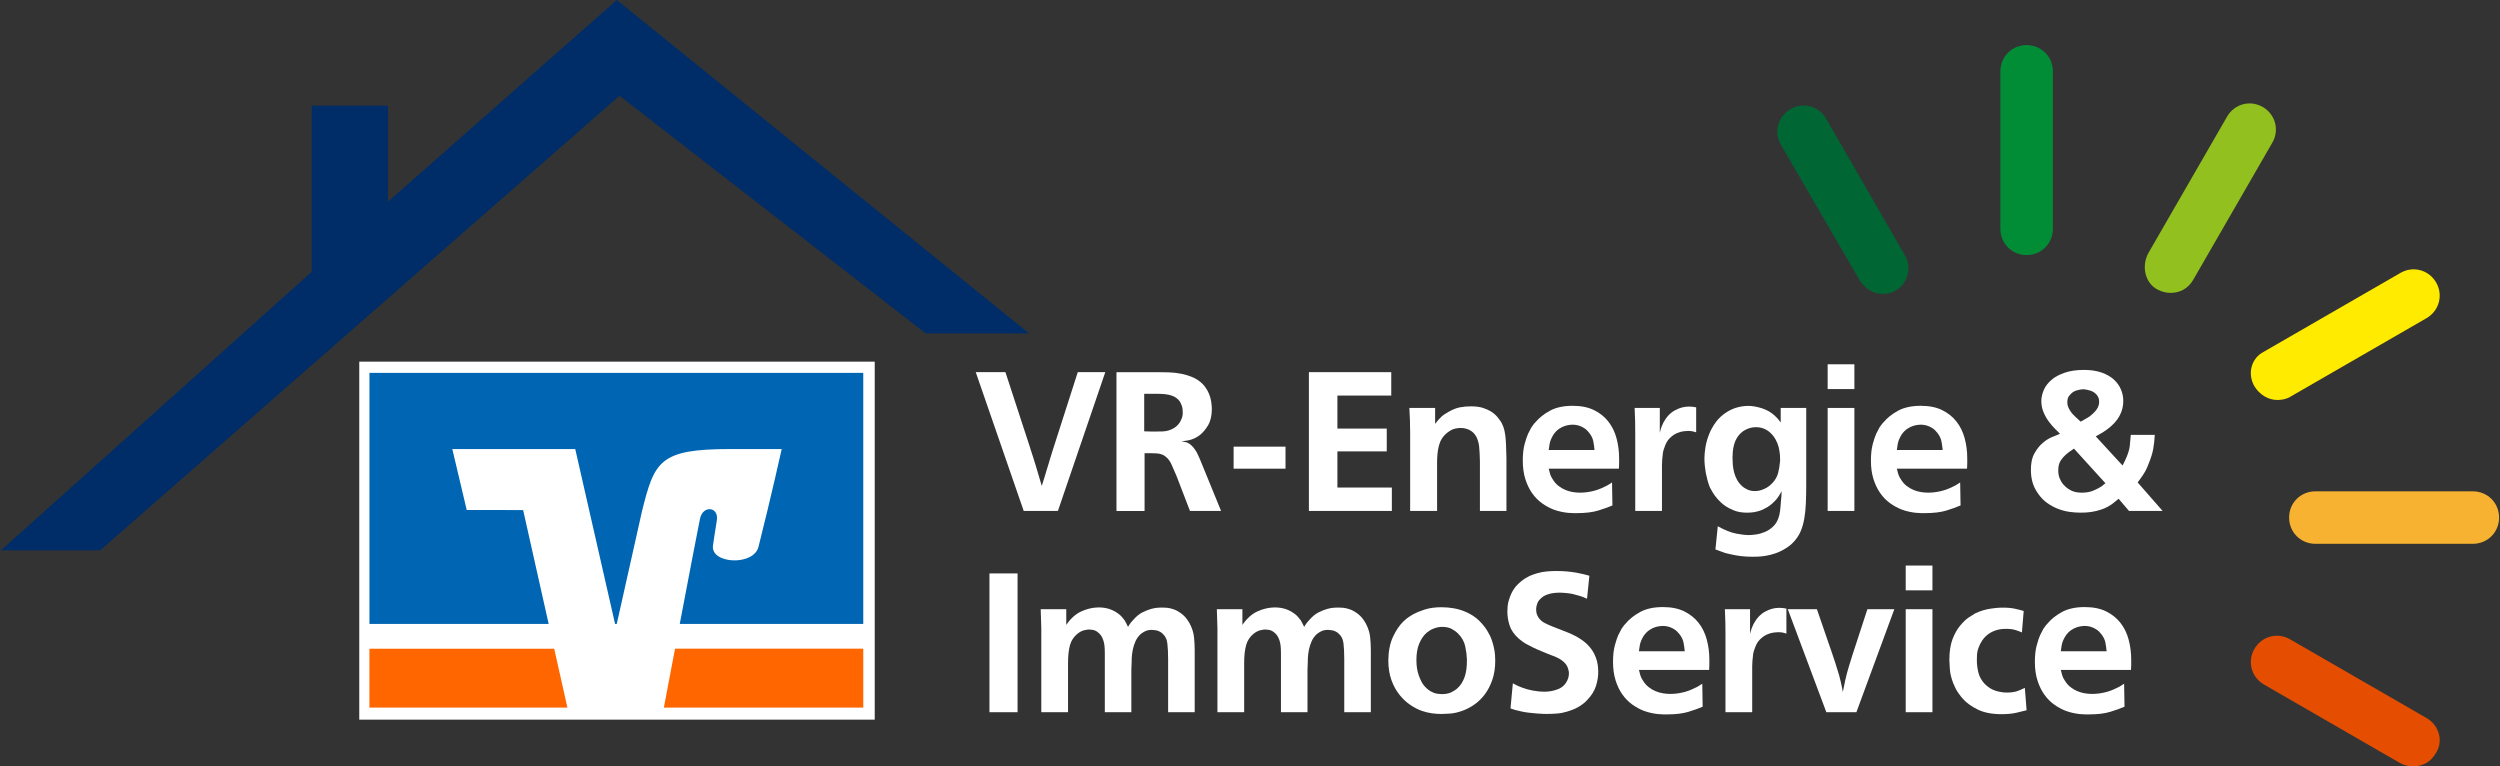 <svg width="835" height="256" xmlns="http://www.w3.org/2000/svg" xmlns:xlink="http://www.w3.org/1999/xlink" xml:space="preserve" overflow="hidden"><rect width="100%" height="100%" fill="#333333" stroke="none"/><g transform="translate(-254 -202)"><path d="M119.692 120.787 291.853 120.787 291.853 240.363 119.692 240.363Z" fill="#FFFFFF" transform="matrix(1 0 0 1 254.304 202)"/><path d="M129.272 67.359 129.272 35.304 103.801 35.304 103.801 90.784 0 183.809 33.15 183.809 206.601 31.976 308.868 111.35 343.408 111.35 205.708 0 129.272 67.359Z" fill="#002D67" fill-rule="evenodd" transform="matrix(1 0 0 1 254.304 202)"/><path d="M123.085 124.518 288.021 124.518 288.021 236.336 123.085 236.336Z" fill="#FFFFFF" transform="matrix(1 0 0 1 254.304 202)"/><path d="M288.028 236.336 288.028 216.664 225.157 216.664C223.442 225.697 221.994 233.361 221.425 236.336L288.028 236.336Z" fill="#FF6600" transform="matrix(1 0 0 1 254.304 202)"/><path d="M123.085 216.671 123.085 236.336 189.212 236.336 184.803 216.671 123.085 216.671Z" fill="#FF6600" transform="matrix(1 0 0 1 254.304 202)"/><path d="M155.579 170.324 150.767 149.982 191.827 149.982 205.131 208.394 205.693 208.394 214.071 170.973C218.292 153.987 219.884 149.982 243.677 149.982L260.785 149.982C260.785 149.982 257.327 165.635 253.034 182.635 251.392 189.111 237.107 188.347 237.82 182.297 237.9 181.67 238.577 177.11 239.11 173.869 239.888 169.201 234.471 168.624 233.498 173.235 232.807 176.541 229.666 192.958 226.734 208.394L288.028 208.394 288.028 124.532 123.092 124.532 123.092 208.394 182.952 208.394 174.423 170.36 155.586 170.332Z" fill="#0066B3" transform="matrix(1 0 0 1 254.304 202)"/><path d="M343.768 149.643C344.164 150.868 344.51 151.949 344.82 152.892 345.129 153.836 345.454 154.895 345.807 156.076 346.16 157.214 346.462 158.252 346.729 159.195 346.988 160.139 347.298 161.176 347.651 162.314 348.004 161.176 348.328 160.117 348.638 159.13 348.947 158.144 349.235 157.171 349.524 156.206 349.812 155.241 350.107 154.268 350.41 153.281 350.719 152.294 351.043 151.235 351.396 150.097L359.673 124.295 368.865 124.295 353.039 170.649 341.614 170.649 325.594 124.295 335.506 124.295 343.782 149.636Z" fill="#FFFFFF" transform="matrix(1 0 0 1 254.304 202)"/><path d="M407.518 170.656 397.145 170.656 392.679 159.037C391.98 157.373 391.39 156.019 390.907 154.967 390.424 153.915 389.747 153.058 388.876 152.402 388.523 152.143 388.206 151.956 387.925 151.848 387.644 151.74 387.32 151.639 386.974 151.552 386.535 151.466 385.879 151.416 385.007 151.387 384.129 151.365 383.12 151.358 381.982 151.358L381.982 170.663 372.596 170.663 372.596 124.309 386.844 124.309C387.853 124.309 388.998 124.331 390.295 124.374 391.584 124.417 392.895 124.568 394.235 124.835 395.568 125.094 396.871 125.505 398.139 126.045 399.407 126.593 400.524 127.371 401.489 128.379 401.799 128.689 402.065 129.027 402.31 129.395 402.555 129.762 402.778 130.129 403.002 130.475 403.355 131.131 403.621 131.779 403.823 132.413 404.024 133.047 404.161 133.652 404.248 134.214 404.334 134.783 404.392 135.273 404.413 135.691 404.435 136.108 404.449 136.404 404.449 136.577 404.449 138.81 404.024 140.646 403.167 142.094 402.31 143.535 401.316 144.68 400.178 145.509 399.962 145.638 399.753 145.768 399.558 145.905 399.364 146.035 399.09 146.193 398.737 146.366 397.995 146.719 397.26 146.957 396.54 147.086 395.82 147.216 395.085 147.324 394.343 147.418 394.43 147.461 394.653 147.504 394.999 147.547 395.344 147.591 395.697 147.655 396.05 147.742 396.619 147.958 397.131 148.289 397.592 148.729 398.053 149.168 398.471 149.651 398.838 150.177 399.213 150.702 399.515 151.25 399.76 151.819 399.998 152.388 400.228 152.892 400.452 153.332L407.54 170.663ZM381.845 144.061C382.587 144.104 383.293 144.126 383.949 144.126L386.117 144.126C386.686 144.126 387.313 144.118 387.99 144.097 388.667 144.075 389.344 143.967 390.028 143.766 390.705 143.571 391.361 143.261 392.002 142.843 392.636 142.426 393.212 141.849 393.738 141.1 393.954 140.747 394.185 140.272 394.43 139.66 394.667 139.047 394.768 138.32 394.725 137.491 394.725 136.706 394.617 136.022 394.394 135.453 394.177 134.884 393.954 134.423 393.738 134.077 393.169 133.292 392.427 132.694 391.505 132.305 390.583 131.916 389.402 131.671 387.961 131.585 387.608 131.585 387.327 131.577 387.111 131.556 386.895 131.534 386.628 131.52 386.326 131.52L381.86 131.52 381.86 144.061Z" fill="#FFFFFF" transform="matrix(1 0 0 1 254.304 202)"/><path d="M429.056 149.182 429.056 156.537 411.725 156.537 411.725 149.182 429.056 149.182Z" fill="#FFFFFF" transform="matrix(1 0 0 1 254.304 202)"/><path d="M464.375 124.302 464.375 132.118 446.388 132.118 446.388 143.146 462.869 143.146 462.869 150.76 446.388 150.76 446.388 162.84 464.576 162.84 464.576 170.656 436.865 170.656 436.865 124.302 464.375 124.302Z" fill="#FFFFFF" transform="matrix(1 0 0 1 254.304 202)"/><path d="M493.988 170.656 493.988 154.045C493.945 151.985 493.858 150.357 493.728 149.154 493.599 147.951 493.289 146.87 492.806 145.905 492.497 145.336 492.151 144.868 491.755 144.493 491.359 144.118 490.854 143.78 490.242 143.477 490.026 143.391 489.687 143.283 489.226 143.146 488.765 143.016 488.232 142.952 487.62 142.952 487.31 142.908 486.734 142.966 485.884 143.117 485.027 143.268 484.119 143.715 483.161 144.464 482.376 145.077 481.749 145.754 481.288 146.496 480.827 147.238 480.489 148.052 480.272 148.923 480.056 149.802 479.898 150.71 479.811 151.646 479.725 152.59 479.682 153.562 479.682 154.571L479.682 170.656 470.685 170.656 470.685 144.522C470.685 142.988 470.663 141.612 470.62 140.387 470.577 139.163 470.512 137.779 470.425 136.252L479.026 136.252 479.026 141.568C479.422 141.043 479.855 140.517 480.337 139.991 480.993 139.249 481.648 138.68 482.311 138.284 482.967 137.888 483.406 137.628 483.622 137.499 484.933 136.757 486.158 136.274 487.296 136.051 488.434 135.835 489.637 135.719 490.905 135.719 492.569 135.719 493.937 135.892 495.011 136.245 496.084 136.598 496.97 136.987 497.669 137.427 498.022 137.643 498.447 137.96 498.951 138.377 499.455 138.795 500.01 139.436 500.622 140.315 501.148 141.014 501.551 141.785 501.839 142.613 502.12 143.449 502.329 144.363 502.459 145.372 502.589 146.38 502.675 147.518 502.718 148.786 502.762 150.054 502.805 151.48 502.848 153.051L502.848 170.649 493.988 170.649Z" fill="#FFFFFF" transform="matrix(1 0 0 1 254.304 202)"/><path d="M516.967 156.537C517.01 156.624 517.118 157.049 517.298 157.819 517.471 158.583 517.781 159.296 518.22 159.952 518.789 160.917 519.459 161.695 520.223 162.285 520.986 162.876 521.779 163.337 522.585 163.661 523.392 163.985 524.213 164.223 525.049 164.353 525.877 164.482 526.67 164.547 527.412 164.547 528.723 164.547 530.07 164.396 531.453 164.086 532.836 163.784 534.176 163.301 535.494 162.638 536.02 162.422 536.553 162.134 537.1 161.788 537.648 161.443 537.986 161.219 538.116 161.133L538.245 168.819C536.934 169.388 535.343 169.957 533.484 170.526 531.618 171.095 529.248 171.383 526.36 171.383L525.179 171.383C524.653 171.383 524.055 171.347 523.378 171.283 522.701 171.218 521.944 171.095 521.116 170.922 520.28 170.749 519.452 170.505 518.616 170.202 517.262 169.676 515.958 168.963 514.712 168.07 513.466 167.177 512.371 166.06 511.427 164.72 510.484 163.388 509.727 161.817 509.165 160.024 508.596 158.23 508.308 156.17 508.308 153.85 508.308 151.704 508.503 149.888 508.899 148.405 509.295 146.921 509.684 145.732 510.08 144.86 510.296 144.464 510.52 144.046 510.736 143.614 510.952 143.182 511.089 142.916 511.132 142.829 511.348 142.519 511.557 142.231 511.759 141.943 511.96 141.655 512.184 141.381 512.45 141.122 513.718 139.588 515.36 138.277 517.37 137.182 519.387 136.087 521.923 135.539 524.984 135.539 527.786 135.539 530.156 136.022 532.108 136.98 534.053 137.945 535.652 139.227 536.898 140.819 538.145 142.411 539.052 144.277 539.621 146.402 540.19 148.527 540.479 150.746 540.479 153.065L540.479 154.837C540.479 155.363 540.457 155.932 540.414 156.544L516.974 156.544ZM532.267 150.299C532.18 149.334 532.051 148.383 531.87 147.446 531.698 146.503 531.258 145.574 530.559 144.659 530.034 143.96 529.486 143.427 528.917 143.052 528.348 142.678 527.801 142.411 527.275 142.231 526.749 142.058 526.281 141.943 525.863 141.9 525.445 141.857 525.15 141.835 524.977 141.835 524.847 141.835 524.537 141.857 524.055 141.9 523.572 141.943 523.01 142.066 522.384 142.26 521.75 142.454 521.094 142.786 520.41 143.247 519.733 143.708 519.106 144.349 518.537 145.185 517.838 146.323 517.413 147.374 517.255 148.34 517.104 149.305 517.003 149.96 516.959 150.306L532.259 150.306Z" fill="#FFFFFF" transform="matrix(1 0 0 1 254.304 202)"/><path d="M566.209 144.392C565.95 144.306 565.597 144.205 565.157 144.097 564.718 143.989 564.171 143.931 563.515 143.931 563.256 143.931 562.78 143.96 562.103 144.032 561.426 144.097 560.67 144.306 559.841 144.652 559.006 145.005 558.199 145.559 557.414 146.323 556.629 147.086 556.009 148.174 555.577 149.571 555.361 150.097 555.202 150.645 555.116 151.214 555.029 151.783 554.943 152.597 554.857 153.641 554.813 154.297 554.792 154.888 554.792 155.413L554.792 170.649 545.867 170.649 545.867 145.177C545.867 143.513 545.852 142.022 545.831 140.711 545.809 139.4 545.751 137.909 545.665 136.245L554.071 136.245 554.071 144.522C554.287 143.643 554.489 142.98 554.662 142.519 554.835 142.058 555.037 141.612 555.253 141.172 556.261 139.292 557.536 137.924 559.092 137.066 560.648 136.209 562.211 135.791 563.789 135.791 564.185 135.791 564.588 135.813 564.999 135.856 565.417 135.899 565.82 135.964 566.216 136.051L566.216 144.392Z" fill="#FFFFFF" transform="matrix(1 0 0 1 254.304 202)"/><path d="M594.439 136.252 602.975 136.252 602.975 162.055C602.975 164.331 602.932 166.391 602.846 168.228 602.759 170.065 602.586 171.744 602.32 173.249 602.053 174.755 601.671 176.116 601.174 177.319 600.67 178.522 599.979 179.624 599.107 180.633 598.495 181.331 597.926 181.879 597.4 182.275 596.874 182.671 596.456 182.952 596.154 183.132 594.972 183.874 593.791 184.443 592.61 184.839 591.428 185.236 590.333 185.502 589.325 185.661 588.316 185.812 587.43 185.898 586.667 185.92 585.903 185.941 585.363 185.949 585.06 185.949 583 185.949 581.156 185.797 579.514 185.488 577.871 185.178 576.683 184.919 575.934 184.702 575.321 184.486 574.774 184.285 574.291 184.112 573.809 183.939 573.261 183.737 572.649 183.521L573.434 175.77C575.797 177.081 577.864 177.902 579.643 178.234 581.423 178.565 582.741 178.724 583.613 178.724 584.398 178.724 585.298 178.644 586.307 178.493 587.315 178.342 588.302 178.054 589.26 177.636 590.225 177.218 591.111 176.627 591.918 175.864 592.725 175.1 593.33 174.128 593.719 172.939 593.935 172.327 594.101 171.635 594.209 170.872 594.317 170.108 594.418 169.064 594.504 167.753 594.591 167.054 594.648 166.442 594.67 165.916 594.691 165.39 594.727 164.778 594.771 164.079 594.418 164.691 594.115 165.21 593.849 165.621 593.589 166.038 593.344 166.377 593.128 166.636 592.12 167.818 591.097 168.725 590.045 169.359 588.993 169.993 588.007 170.447 587.092 170.706 586.17 170.966 585.377 171.124 584.693 171.167 584.016 171.21 583.541 171.232 583.281 171.232 581.574 171.232 580.119 170.994 578.916 170.512 577.713 170.029 576.762 169.546 576.063 169.064 575.408 168.624 574.875 168.199 574.457 167.782 574.039 167.364 573.722 167.054 573.506 166.831 572.721 165.952 572.116 165.145 571.698 164.396 571.28 163.654 570.985 163.128 570.812 162.819 570.502 162.077 570.229 161.255 569.991 160.355 569.753 159.462 569.566 158.662 569.436 157.956 569.307 157.214 569.198 156.415 569.105 155.557 569.018 154.7 568.975 153.908 568.975 153.159 568.975 151.977 569.098 150.674 569.335 149.255 569.573 147.835 569.984 146.409 570.553 144.99 571.122 143.564 571.878 142.224 572.815 140.949 573.758 139.681 574.947 138.586 576.395 137.664 577.576 136.922 578.779 136.382 580.004 136.058 581.228 135.734 582.453 135.568 583.685 135.568 584.916 135.568 586.407 135.82 588.05 136.324 589.692 136.829 591.147 137.65 592.415 138.788 592.768 139.098 593.071 139.4 593.337 139.71 593.604 140.02 593.971 140.474 594.454 141.086L594.454 136.231ZM586.17 142.685C585.248 142.685 584.398 142.836 583.605 143.146 581.941 143.758 580.652 144.853 579.737 146.431 578.815 148.008 578.354 150.177 578.354 152.928 578.354 153.627 578.39 154.398 578.455 155.226 578.52 156.055 578.664 156.897 578.88 157.755 579.096 158.605 579.427 159.44 579.867 160.247 580.306 161.061 580.897 161.788 581.639 162.444 582.035 162.797 582.59 163.143 583.31 163.496 584.03 163.849 584.895 164.021 585.903 164.021 586.033 164.021 586.307 164 586.724 163.957 587.142 163.913 587.61 163.805 588.136 163.625 588.662 163.452 589.231 163.186 589.844 162.84 590.456 162.487 591.046 162.012 591.615 161.392 592.624 160.341 593.279 159.202 593.589 157.978 593.899 156.753 594.093 155.594 594.18 154.499 594.223 154.282 594.245 154.102 594.245 153.973L594.245 153.382C594.245 152.374 594.187 151.567 594.079 150.955 593.971 150.342 593.87 149.816 593.784 149.377 593.258 147.403 592.329 145.797 590.996 144.551 589.656 143.305 588.05 142.678 586.17 142.678Z" fill="#FFFFFF" transform="matrix(1 0 0 1 254.304 202)"/><path d="M619.06 121.673 619.06 129.949 610.135 129.949 610.135 121.673 619.06 121.673ZM619.06 136.252 619.06 170.656 610.135 170.656 610.135 136.252 619.06 136.252Z" fill="#FFFFFF" transform="matrix(1 0 0 1 254.304 202)"/><path d="M633.244 156.537C633.287 156.624 633.395 157.049 633.575 157.819 633.748 158.583 634.058 159.296 634.497 159.952 635.066 160.917 635.736 161.695 636.5 162.285 637.263 162.876 638.056 163.337 638.863 163.661 639.669 163.985 640.491 164.223 641.326 164.353 642.155 164.482 642.947 164.547 643.689 164.547 645 164.547 646.347 164.396 647.73 164.086 649.113 163.784 650.453 163.301 651.771 162.638 652.297 162.422 652.83 162.134 653.377 161.788 653.925 161.443 654.263 161.219 654.393 161.133L654.523 168.819C653.212 169.388 651.62 169.957 649.761 170.526 647.896 171.095 645.526 171.383 642.637 171.383L641.456 171.383C640.93 171.383 640.332 171.347 639.655 171.283 638.978 171.218 638.221 171.095 637.393 170.922 636.558 170.749 635.729 170.505 634.894 170.202 633.539 169.676 632.235 168.963 630.989 168.07 629.743 167.177 628.648 166.06 627.705 164.72 626.761 163.388 626.005 161.817 625.443 160.024 624.874 158.23 624.585 156.17 624.585 153.85 624.585 151.704 624.78 149.888 625.176 148.405 625.572 146.921 625.961 145.732 626.358 144.86 626.574 144.464 626.797 144.046 627.013 143.614 627.229 143.182 627.366 142.916 627.409 142.829 627.625 142.519 627.834 142.231 628.036 141.943 628.238 141.655 628.461 141.381 628.727 141.122 629.995 139.588 631.638 138.277 633.647 137.182 635.664 136.087 638.2 135.539 641.261 135.539 644.063 135.539 646.433 136.022 648.385 136.98 650.33 137.945 651.93 139.227 653.176 140.819 654.422 142.411 655.33 144.277 655.899 146.402 656.468 148.527 656.756 150.746 656.756 153.065L656.756 154.837C656.756 155.363 656.734 155.932 656.691 156.544L633.251 156.544ZM648.544 150.299C648.458 149.334 648.328 148.383 648.148 147.446 647.975 146.503 647.536 145.574 646.837 144.659 646.311 143.96 645.763 143.427 645.194 143.052 644.625 142.678 644.078 142.411 643.552 142.231 643.026 142.058 642.558 141.943 642.14 141.9 641.722 141.857 641.427 141.835 641.254 141.835 641.125 141.835 640.815 141.857 640.332 141.9 639.849 141.943 639.288 142.066 638.661 142.26 638.027 142.454 637.372 142.786 636.687 143.247 636.01 143.708 635.383 144.349 634.814 145.185 634.116 146.323 633.691 147.374 633.532 148.34 633.381 149.305 633.28 149.96 633.237 150.306L648.537 150.306Z" fill="#FFFFFF" transform="matrix(1 0 0 1 254.304 202)"/><path d="M708.62 155.485C708.88 154.96 709.125 154.491 709.341 154.074 709.557 153.656 709.78 153.166 709.996 152.597 710.565 151.243 710.918 150.011 711.048 148.916 711.178 147.821 711.286 146.596 711.379 145.242L719.389 145.242C719.346 146.121 719.281 146.942 719.195 147.706 719.109 148.469 719 149.226 718.864 149.968 718.734 150.71 718.547 151.466 718.302 152.23 718.064 152.993 717.769 153.814 717.416 154.693 717.286 155.046 717.063 155.579 716.76 156.299 716.45 157.02 715.997 157.841 715.377 158.763 715.024 159.246 714.743 159.649 714.52 159.98 714.297 160.312 714.016 160.694 713.67 161.126L722.004 170.649 710.781 170.649 707.302 166.579C706.733 167.061 706.272 167.443 705.926 167.724 705.573 168.012 705.249 168.257 704.939 168.48 703.844 169.222 702.742 169.784 701.626 170.152 700.509 170.526 699.472 170.785 698.507 170.937 697.542 171.088 696.699 171.174 695.978 171.196 695.258 171.218 694.739 171.225 694.437 171.225 693.342 171.225 692.175 171.138 690.922 170.966 689.675 170.793 688.415 170.461 687.147 169.979 685.879 169.496 684.647 168.841 683.466 168.005 682.285 167.177 681.233 166.082 680.318 164.72 679.439 163.452 678.841 162.185 678.51 160.917 678.179 159.649 678.02 158.381 678.02 157.106 677.977 154.787 678.38 152.871 679.238 151.358 680.095 149.845 681.06 148.657 682.162 147.778 683.041 147.036 683.97 146.452 684.95 146.035 685.937 145.617 686.866 145.235 687.738 144.889 687.298 144.45 686.729 143.881 686.031 143.182 685.332 142.483 684.64 141.669 683.963 140.754 683.286 139.832 682.703 138.795 682.22 137.635 681.737 136.476 681.5 135.237 681.5 133.926 681.5 132.788 681.773 131.563 682.321 130.252 682.868 128.941 683.819 127.738 685.173 126.643 686.182 125.807 687.572 125.087 689.344 124.475 691.116 123.863 693.248 123.553 695.741 123.553 698.017 123.553 699.983 123.848 701.647 124.439 703.311 125.029 704.666 125.807 705.717 126.765 706.769 127.731 707.554 128.826 708.08 130.05 708.606 131.275 708.865 132.528 708.865 133.796 708.909 135.59 708.484 137.311 707.59 138.954 706.69 140.596 705.278 142.116 703.355 143.513 702.872 143.866 702.382 144.191 701.878 144.5 701.374 144.81 700.639 145.221 699.681 145.746L708.613 155.464ZM692.398 149.845C691.656 150.328 691.094 150.71 690.727 150.991 690.36 151.271 689.992 151.574 689.647 151.877 689.034 152.402 688.465 153.072 687.939 153.879 687.414 154.693 687.154 155.774 687.154 157.128 687.154 158.136 687.32 159.03 687.644 159.822 687.968 160.614 688.386 161.291 688.89 161.86 689.394 162.43 689.928 162.898 690.497 163.272 691.066 163.647 691.592 163.921 692.074 164.094 692.686 164.31 693.292 164.446 693.882 164.49 694.473 164.533 694.855 164.555 695.028 164.555 696.562 164.555 697.895 164.302 699.033 163.798 700.171 163.294 701.028 162.847 701.597 162.451 702.08 162.098 702.519 161.752 702.908 161.399L692.406 149.845ZM690.172 134.351C690.172 134.963 690.281 135.518 690.504 136.022 690.727 136.526 690.986 136.994 691.289 137.434 691.592 137.873 691.901 138.248 692.211 138.55 692.514 138.86 692.758 139.098 692.931 139.271 693.284 139.58 693.565 139.84 693.789 140.056 694.005 140.272 694.293 140.538 694.646 140.841 695.741 140.229 696.569 139.746 697.138 139.4 697.707 139.054 698.233 138.637 698.716 138.154 698.889 138.024 699.141 137.772 699.472 137.398 699.803 137.023 700.099 136.598 700.358 136.123 700.574 135.64 700.711 135.237 700.754 134.905 700.797 134.574 700.819 134.329 700.819 134.149 700.819 134.019 700.79 133.746 700.725 133.328 700.661 132.91 700.452 132.463 700.099 131.981 699.486 131.239 698.737 130.735 697.866 130.468 696.987 130.209 696.245 130.05 695.633 130.007 694.934 130.007 694.142 130.137 693.27 130.403 692.391 130.663 691.649 131.167 691.037 131.916 690.684 132.269 690.453 132.651 690.345 133.061 690.237 133.479 690.18 133.861 690.18 134.207L690.18 134.336Z" fill="#FFFFFF" transform="matrix(1 0 0 1 254.304 202)"/><path d="M339.561 191.524 339.561 237.878 330.175 237.878 330.175 191.524 339.561 191.524Z" fill="#FFFFFF" transform="matrix(1 0 0 1 254.304 202)"/><path d="M398.716 237.878 389.848 237.878 389.848 220.215C389.848 218.069 389.762 216.275 389.589 214.834 389.416 213.386 388.775 212.234 387.687 211.355 386.988 210.872 386.319 210.591 385.685 210.505 385.051 210.419 384.647 210.375 384.467 210.375 383.545 210.375 382.782 210.527 382.169 210.836 381.557 211.146 381.074 211.449 380.721 211.758 379.98 212.414 379.396 213.206 378.978 214.121 378.56 215.043 378.258 215.98 378.056 216.945 377.862 217.91 377.739 218.861 377.696 219.797 377.653 220.741 377.631 221.562 377.631 222.261 377.588 222.7 377.566 223.097 377.566 223.442L377.566 237.885 368.706 237.885 368.706 218.321C368.706 217.838 368.692 217.283 368.67 216.65 368.649 216.016 368.569 215.382 368.44 214.741 368.31 214.107 368.101 213.494 367.813 212.904 367.525 212.313 367.1 211.78 366.531 211.297 365.918 210.772 365.292 210.469 364.658 210.375 364.024 210.289 363.613 210.246 363.441 210.246 363.181 210.246 362.677 210.325 361.928 210.476 361.186 210.628 360.415 211.009 359.63 211.622 358.362 212.63 357.505 213.912 357.073 215.461 356.633 217.017 356.417 219.041 356.417 221.533L356.417 237.878 347.492 237.878 347.492 209.907C347.449 208.726 347.413 207.652 347.391 206.687 347.37 205.722 347.334 204.649 347.29 203.467L355.827 203.467 355.827 208.719C356.352 207.977 356.777 207.415 357.109 207.047 357.44 206.68 357.779 206.334 358.124 206.032 359.003 205.247 359.896 204.641 360.818 204.224 361.74 203.806 362.598 203.503 363.412 203.302 364.226 203.1 364.924 202.985 365.515 202.941 366.106 202.898 366.509 202.877 366.732 202.877 367.431 202.877 368.152 202.941 368.901 203.071 369.643 203.201 370.399 203.431 371.163 203.763 371.926 204.094 372.661 204.526 373.36 205.074 374.058 205.621 374.714 206.334 375.333 207.206 375.593 207.645 375.794 208.005 375.924 208.286 376.054 208.575 376.227 208.935 376.45 209.367 376.846 208.711 377.192 208.2 377.502 207.825 377.811 207.451 378.092 207.134 378.359 206.875 379.281 205.823 380.26 205.038 381.312 204.512 382.364 203.986 383.336 203.604 384.237 203.359 385.137 203.122 385.922 202.985 386.599 202.963 387.277 202.941 387.723 202.927 387.946 202.927 388.206 202.927 388.688 202.949 389.394 202.992 390.093 203.035 390.893 203.222 391.793 203.547 392.694 203.871 393.608 204.411 394.552 205.153 395.496 205.895 396.331 206.947 397.08 208.301 397.866 209.835 398.341 211.319 398.492 212.767 398.644 214.215 398.723 215.677 398.723 217.168L398.723 237.849Z" fill="#FFFFFF" transform="matrix(1 0 0 1 254.304 202)"/><path d="M457.546 237.878 448.678 237.878 448.678 220.215C448.678 218.069 448.592 216.275 448.419 214.834 448.246 213.386 447.605 212.234 446.517 211.355 445.819 210.872 445.149 210.591 444.515 210.505 443.881 210.419 443.478 210.375 443.297 210.375 442.375 210.375 441.612 210.527 441 210.836 440.387 211.146 439.905 211.449 439.552 211.758 438.81 212.414 438.226 213.206 437.808 214.121 437.391 215.043 437.088 215.98 436.886 216.945 436.692 217.91 436.569 218.861 436.526 219.797 436.483 220.741 436.461 221.562 436.461 222.261 436.418 222.7 436.397 223.097 436.397 223.442L436.397 237.885 427.536 237.885 427.536 218.321C427.536 217.838 427.522 217.283 427.5 216.65 427.479 216.016 427.4 215.382 427.27 214.741 427.14 214.107 426.931 213.494 426.643 212.904 426.355 212.313 425.93 211.78 425.361 211.297 424.749 210.772 424.122 210.469 423.488 210.375 422.854 210.289 422.444 210.246 422.271 210.246 422.011 210.246 421.507 210.325 420.758 210.476 420.016 210.628 419.245 211.009 418.46 211.622 417.192 212.63 416.335 213.912 415.903 215.461 415.463 217.017 415.247 219.041 415.247 221.533L415.247 237.878 406.322 237.878 406.322 209.907C406.279 208.726 406.243 207.652 406.221 206.687 406.2 205.722 406.164 204.649 406.121 203.467L414.657 203.467 414.657 208.719C415.183 207.977 415.608 207.415 415.939 207.047 416.27 206.68 416.609 206.334 416.955 206.032 417.833 205.247 418.727 204.641 419.649 204.224 420.571 203.806 421.428 203.503 422.242 203.302 423.056 203.1 423.755 202.985 424.345 202.941 424.936 202.898 425.339 202.877 425.563 202.877 426.261 202.877 426.982 202.941 427.731 203.071 428.473 203.201 429.229 203.431 429.993 203.763 430.756 204.094 431.491 204.526 432.19 205.074 432.889 205.621 433.544 206.334 434.163 207.206 434.423 207.645 434.625 208.005 434.754 208.286 434.884 208.575 435.057 208.935 435.28 209.367 435.676 208.711 436.022 208.2 436.332 207.825 436.641 207.451 436.922 207.134 437.189 206.875 438.111 205.823 439.091 205.038 440.142 204.512 441.194 203.986 442.167 203.604 443.067 203.359 443.967 203.122 444.753 202.985 445.43 202.963 446.107 202.941 446.553 202.927 446.777 202.927 447.036 202.927 447.519 202.949 448.225 202.992 448.923 203.035 449.723 203.222 450.623 203.547 451.524 203.871 452.439 204.411 453.382 205.153 454.326 205.895 455.161 206.947 455.911 208.301 456.696 209.835 457.171 211.319 457.322 212.767 457.474 214.215 457.553 215.677 457.553 217.168L457.553 237.849Z" fill="#FFFFFF" transform="matrix(1 0 0 1 254.304 202)"/><path d="M481.252 202.819C482.614 202.819 483.953 202.941 485.293 203.179 486.633 203.417 487.908 203.799 489.133 204.325 490.97 205.11 492.468 206.075 493.628 207.213 494.787 208.351 495.717 209.489 496.415 210.628 497.114 211.766 497.633 212.825 497.957 213.811 498.281 214.798 498.49 215.511 498.576 215.944 498.836 217.039 498.994 218.011 499.037 218.868 499.081 219.725 499.102 220.323 499.102 220.676 499.102 223.039 498.785 225.15 498.151 227.008 497.517 228.874 496.682 230.487 495.659 231.87 494.629 233.246 493.469 234.384 492.18 235.285 490.89 236.185 489.586 236.869 488.275 237.352 486.741 237.921 485.3 238.253 483.939 238.339 482.585 238.425 481.663 238.469 481.18 238.469 480.085 238.469 479.005 238.389 477.931 238.238 476.858 238.087 475.799 237.835 474.747 237.482 473.436 237.042 472.097 236.365 470.742 235.443 469.388 234.521 468.156 233.376 467.069 231.993 465.974 230.61 465.088 228.975 464.411 227.073 463.733 225.164 463.395 222.989 463.395 220.539 463.438 217.435 463.964 214.805 464.972 212.659 465.981 210.512 467.141 208.805 468.452 207.537 469.237 206.795 469.928 206.248 470.519 205.895 471.11 205.542 471.535 205.283 471.801 205.11 472.68 204.627 473.912 204.123 475.511 203.597 477.11 203.071 479.026 202.812 481.252 202.812ZM481.317 209.381C480.438 209.381 479.545 209.554 478.623 209.907 478.054 210.123 477.55 210.375 477.11 210.664 476.671 210.952 476.368 211.175 476.188 211.348 475.223 212.183 474.416 213.35 473.761 214.863 473.105 216.376 472.774 218.242 472.774 220.475 472.774 222.448 473.047 224.177 473.595 225.661 474.142 227.152 474.719 228.269 475.338 229.011 475.864 229.623 476.354 230.091 476.815 230.422 477.276 230.754 477.614 230.956 477.831 231.042 478.572 231.438 479.286 231.669 479.963 231.733 480.64 231.798 481.086 231.834 481.31 231.834 482.578 231.834 483.651 231.618 484.523 231.179 485.394 230.739 486.078 230.278 486.561 229.796 487.57 228.874 488.34 227.642 488.888 226.086 489.435 224.53 489.687 222.571 489.644 220.208 489.601 218.897 489.414 217.449 489.082 215.879 488.751 214.301 487.959 212.882 486.684 211.607 486.071 210.995 485.344 210.469 484.515 210.03 483.68 209.59 482.614 209.374 481.303 209.374Z" fill="#FFFFFF" transform="matrix(1 0 0 1 254.304 202)"/><path d="M529.774 199.988C529.378 199.815 529.076 199.686 528.852 199.592 528.636 199.505 528.449 199.426 528.298 199.361 528.146 199.297 527.988 199.239 527.837 199.196 527.685 199.152 527.476 199.088 527.21 199.001 525.676 198.519 524.357 198.223 523.241 198.115 522.124 198.007 521.26 197.95 520.648 197.95 519.25 197.95 518.033 198.101 517.003 198.411 515.973 198.72 515.195 199.109 514.669 199.592 513.927 200.161 513.423 200.809 513.156 201.53 512.897 202.25 512.76 202.898 512.76 203.467 512.76 204.252 512.882 204.915 513.12 205.441 513.358 205.967 513.61 206.385 513.876 206.687 514.359 207.256 514.928 207.717 515.584 208.063 516.239 208.416 517.118 208.805 518.206 209.244 518.904 209.504 519.517 209.749 520.042 209.965 520.568 210.181 521.181 210.426 521.879 210.685 523.889 211.427 525.553 212.198 526.864 212.983 528.175 213.768 529.248 214.604 530.084 215.475 530.92 216.354 531.575 217.247 532.058 218.169 532.54 219.092 532.879 219.956 533.073 220.763 533.268 221.577 533.39 222.275 533.434 222.866 533.477 223.457 533.498 223.882 533.498 224.141 533.542 225.719 533.304 227.347 532.778 229.032 532.252 230.718 531.287 232.281 529.89 233.729 529.364 234.341 528.773 234.867 528.117 235.306 527.109 236.048 526.079 236.617 525.027 237.014 523.976 237.41 523.342 237.626 523.126 237.669 521.987 238.022 520.835 238.238 519.675 238.325 518.515 238.411 517.363 238.454 516.225 238.454 516.009 238.454 515.598 238.447 515.007 238.425 514.417 238.404 513.718 238.361 512.904 238.296 512.09 238.231 511.218 238.145 510.275 238.036 509.331 237.928 508.402 237.763 507.487 237.547 506.875 237.417 506.327 237.287 505.845 237.15 505.362 237.021 504.814 236.841 504.202 236.625L504.987 228.218C505.773 228.658 506.399 228.975 506.86 229.169 507.321 229.364 507.725 229.529 508.078 229.659 509.216 230.098 510.455 230.437 511.787 230.675 513.127 230.912 514.359 231.035 515.497 231.035 517.075 231.035 518.595 230.754 520.064 230.185 521.534 229.616 522.592 228.586 523.248 227.094 523.334 226.922 523.435 226.633 523.543 226.237 523.651 225.841 523.709 225.409 523.709 224.926 523.709 224.271 523.565 223.594 523.284 222.888 522.996 222.189 522.528 221.555 521.872 220.986 521.13 220.287 519.985 219.646 518.458 219.077 516.923 218.508 515.151 217.788 513.142 216.909 512.573 216.65 512.068 216.419 511.629 216.217 511.19 216.023 510.707 215.771 510.188 215.461 509.446 215.108 508.798 214.733 508.251 214.316 507.703 213.898 507.3 213.581 507.033 213.365 505.456 211.967 504.418 210.491 503.914 208.935 503.41 207.379 503.158 205.837 503.158 204.303 503.158 202.949 503.28 201.832 503.518 200.953 503.756 200.075 504.008 199.333 504.274 198.72 504.843 197.366 505.585 196.228 506.507 195.306 507.429 194.384 508.337 193.656 509.23 193.109 510.123 192.561 510.945 192.165 511.694 191.927 512.436 191.69 512.94 191.524 513.206 191.438 514.301 191.128 515.382 190.933 516.455 190.847 517.529 190.761 518.587 190.717 519.639 190.717 520.993 190.717 522.211 190.775 523.284 190.883 524.357 190.991 525.33 191.121 526.209 191.279 527.087 191.438 527.873 191.596 528.571 191.769 529.27 191.942 529.926 192.122 530.545 192.295L529.76 199.974Z" fill="#FFFFFF" transform="matrix(1 0 0 1 254.304 202)"/><path d="M547.106 223.759C547.149 223.846 547.257 224.271 547.437 225.042 547.61 225.805 547.92 226.518 548.359 227.174 548.928 228.139 549.598 228.917 550.362 229.508 551.125 230.098 551.918 230.559 552.724 230.883 553.531 231.208 554.352 231.445 555.188 231.575 556.016 231.705 556.809 231.77 557.551 231.77 558.862 231.77 560.209 231.618 561.592 231.308 562.975 231.006 564.315 230.523 565.633 229.861 566.159 229.644 566.692 229.356 567.239 229.011 567.787 228.665 568.125 228.442 568.255 228.355L568.385 236.041C567.073 236.61 565.482 237.179 563.623 237.748 561.757 238.317 559.387 238.606 556.499 238.606L555.318 238.606C554.792 238.606 554.194 238.57 553.517 238.505 552.84 238.44 552.083 238.317 551.255 238.145 550.419 237.972 549.591 237.727 548.755 237.424 547.401 236.898 546.097 236.185 544.851 235.292 543.605 234.399 542.51 233.282 541.566 231.942 540.623 230.61 539.866 229.039 539.304 227.246 538.735 225.452 538.447 223.392 538.447 221.072 538.447 218.926 538.642 217.111 539.038 215.627 539.434 214.143 539.823 212.954 540.219 212.083 540.435 211.686 540.659 211.269 540.875 210.836 541.091 210.404 541.228 210.138 541.271 210.051 541.487 209.742 541.696 209.453 541.898 209.165 542.099 208.877 542.323 208.603 542.589 208.344 543.857 206.81 545.499 205.499 547.509 204.404 549.526 203.309 552.062 202.761 555.123 202.761 557.925 202.761 560.295 203.244 562.247 204.202 564.192 205.167 565.791 206.45 567.037 208.041 568.284 209.633 569.191 211.499 569.76 213.624 570.329 215.749 570.618 217.968 570.618 220.287L570.618 222.059C570.618 222.585 570.596 223.154 570.553 223.767L547.113 223.767ZM562.398 217.521C562.312 216.556 562.182 215.605 562.002 214.669 561.829 213.725 561.39 212.796 560.691 211.881 560.165 211.182 559.618 210.649 559.049 210.275 558.48 209.9 557.932 209.633 557.407 209.453 556.881 209.28 556.412 209.165 555.995 209.122 555.577 209.079 555.281 209.057 555.109 209.057 554.979 209.057 554.669 209.079 554.187 209.122 553.704 209.165 553.142 209.288 552.515 209.482 551.882 209.677 551.226 210.008 550.542 210.469 549.865 210.93 549.238 211.571 548.669 212.407 547.97 213.545 547.545 214.597 547.387 215.562 547.235 216.527 547.134 217.183 547.091 217.528L562.391 217.528Z" fill="#FFFFFF" transform="matrix(1 0 0 1 254.304 202)"/><path d="M596.348 211.614C596.089 211.528 595.736 211.427 595.296 211.319 594.857 211.211 594.31 211.153 593.654 211.153 593.395 211.153 592.919 211.182 592.242 211.254 591.565 211.319 590.809 211.528 589.98 211.874 589.145 212.227 588.338 212.781 587.553 213.545 586.768 214.308 586.148 215.396 585.716 216.794 585.5 217.319 585.341 217.867 585.255 218.436 585.168 219.005 585.082 219.819 584.996 220.864 584.952 221.519 584.931 222.11 584.931 222.636L584.931 237.871 576.006 237.871 576.006 212.4C576.006 210.736 575.991 209.244 575.97 207.933 575.948 206.622 575.89 205.131 575.804 203.467L584.21 203.467 584.21 211.744C584.427 210.865 584.628 210.202 584.801 209.742 584.974 209.28 585.176 208.834 585.392 208.394 586.4 206.514 587.675 205.146 589.231 204.289 590.787 203.431 592.35 203.014 593.928 203.014 594.324 203.014 594.727 203.035 595.138 203.078 595.556 203.122 595.959 203.186 596.355 203.273L596.355 211.614Z" fill="#FFFFFF" transform="matrix(1 0 0 1 254.304 202)"/><path d="M611.843 218.904C612.152 219.74 612.397 220.482 612.599 221.137 612.801 221.793 613.024 222.542 613.291 223.37 613.55 224.155 613.773 224.861 613.946 225.474 614.119 226.086 614.299 226.785 614.472 227.577 614.645 228.233 614.782 228.823 614.868 229.349 614.955 229.875 615.063 230.466 615.199 231.121 615.509 229.544 615.805 228.125 616.085 226.85 616.374 225.582 616.748 224.155 617.231 222.585 617.447 221.886 617.649 221.253 617.821 220.683 617.994 220.114 618.196 219.48 618.412 218.775L623.404 203.475 632.401 203.475 619.73 237.878 609.689 237.878 596.824 203.475 606.541 203.475 611.857 218.904Z" fill="#FFFFFF" transform="matrix(1 0 0 1 254.304 202)"/><path d="M645.13 188.895 645.13 197.172 636.205 197.172 636.205 188.895 645.13 188.895ZM645.13 203.475 645.13 237.878 636.205 237.878 636.205 203.475 645.13 203.475Z" fill="#FFFFFF" transform="matrix(1 0 0 1 254.304 202)"/><path d="M675.002 211.218C674.39 210.959 673.677 210.692 672.87 210.433 672.056 210.174 671.019 210.037 669.751 210.037 668.346 210.037 667.136 210.224 666.106 210.591 665.076 210.966 664.204 211.449 663.477 212.039 662.756 212.63 662.151 213.3 661.676 214.042 661.193 214.784 660.819 215.533 660.559 216.275 660.206 217.197 660.026 218.09 660.005 218.969 659.983 219.848 659.969 220.417 659.969 220.676 659.969 221.858 660.134 223.147 660.458 224.552 660.783 225.956 661.496 227.246 662.591 228.427 663.729 229.565 664.953 230.329 666.264 230.725 667.575 231.121 668.8 231.316 669.945 231.316 671.429 231.316 672.647 231.143 673.59 230.79 674.534 230.437 675.333 230.091 675.989 229.738L676.58 237.222C675.744 237.439 674.628 237.712 673.23 238.044 671.825 238.375 670.14 238.534 668.173 238.534 665.018 238.534 662.411 238.029 660.336 237.021 658.261 236.012 656.597 234.831 655.337 233.477 655.207 233.304 655.099 233.16 655.013 233.052 654.926 232.944 654.818 232.821 654.688 232.692 653.911 231.726 653.298 230.811 652.866 229.933 652.434 229.054 652.174 228.485 652.088 228.225 651.433 226.561 651.058 224.998 650.95 223.529 650.842 222.059 650.784 221.044 650.784 220.475 650.784 217.672 651.13 215.353 651.829 213.516 652.527 211.679 653.37 210.167 654.372 208.985 655.373 207.761 656.352 206.831 657.303 206.197 658.261 205.564 658.931 205.139 659.327 204.915 661.027 204.08 662.828 203.532 664.708 203.273 664.925 203.23 665.429 203.165 666.221 203.078 667.013 202.992 667.799 202.949 668.584 202.949 670.248 202.949 671.66 203.078 672.819 203.345 673.979 203.604 674.908 203.849 675.607 204.065L675.017 211.225Z" fill="#FFFFFF" transform="matrix(1 0 0 1 254.304 202)"/><path d="M688.004 223.759C688.047 223.846 688.156 224.271 688.336 225.042 688.508 225.805 688.818 226.518 689.258 227.174 689.827 228.139 690.497 228.917 691.26 229.508 692.024 230.098 692.816 230.559 693.623 230.883 694.43 231.208 695.251 231.445 696.086 231.575 696.915 231.705 697.707 231.77 698.449 231.77 699.76 231.77 701.107 231.618 702.49 231.308 703.873 231.006 705.213 230.523 706.531 229.861 707.057 229.644 707.59 229.356 708.138 229.011 708.685 228.665 709.024 228.442 709.153 228.355L709.283 236.041C707.972 236.61 706.38 237.179 704.522 237.748 702.656 238.317 700.286 238.606 697.397 238.606L696.216 238.606C695.69 238.606 695.092 238.57 694.415 238.505 693.738 238.44 692.982 238.317 692.153 238.145 691.318 237.972 690.489 237.727 689.654 237.424 688.3 236.898 686.996 236.185 685.75 235.292 684.503 234.392 683.408 233.282 682.465 231.942 681.521 230.61 680.765 229.039 680.203 227.246 679.634 225.452 679.346 223.392 679.346 221.072 679.346 218.926 679.54 217.111 679.936 215.627 680.333 214.143 680.722 212.954 681.118 212.083 681.334 211.686 681.557 211.269 681.773 210.836 681.989 210.404 682.126 210.138 682.169 210.051 682.386 209.742 682.594 209.453 682.796 209.165 682.998 208.877 683.221 208.603 683.488 208.344 684.755 206.81 686.398 205.499 688.408 204.404 690.425 203.309 692.96 202.761 696.022 202.761 698.824 202.761 701.194 203.244 703.146 204.202 705.091 205.167 706.69 206.45 707.936 208.041 709.182 209.633 710.09 211.499 710.659 213.624 711.228 215.749 711.516 217.968 711.516 220.287L711.516 222.059C711.516 222.585 711.495 223.154 711.451 223.767L688.011 223.767ZM703.304 217.521C703.218 216.556 703.088 215.605 702.908 214.669 702.735 213.725 702.296 212.796 701.597 211.881 701.071 211.182 700.524 210.649 699.955 210.275 699.386 209.9 698.838 209.633 698.312 209.453 697.786 209.28 697.318 209.165 696.9 209.122 696.483 209.079 696.187 209.057 696.014 209.057 695.885 209.057 695.575 209.079 695.092 209.122 694.61 209.165 694.048 209.288 693.421 209.482 692.787 209.677 692.132 210.008 691.447 210.469 690.77 210.93 690.144 211.571 689.575 212.407 688.876 213.545 688.451 214.597 688.292 215.562 688.141 216.527 688.04 217.183 687.997 217.528L703.297 217.528Z" fill="#FFFFFF" transform="matrix(1 0 0 1 254.304 202)"/><path d="M676.587 85.195C681.5 85.195 685.353 81.334 685.353 76.428L685.353 23.829C685.353 18.916 681.492 15.062 676.587 15.062 671.681 15.062 667.82 18.923 667.82 23.829L667.82 76.428C667.82 81.341 671.681 85.195 676.587 85.195Z" fill="#018D36" transform="matrix(1 0 0 1 254.304 202)"/><path d="M620.825 93.615C622.576 96.418 625.385 98.175 628.54 98.175 629.945 98.175 631.695 97.822 632.747 97.124 636.954 94.667 638.358 89.409 635.902 85.202L609.602 39.611C607.146 35.405 601.888 34 597.681 36.456 593.474 38.913 592.069 44.171 594.526 48.378L620.825 93.615Z" fill="#006634" transform="matrix(1 0 0 1 254.304 202)"/><path d="M720.42 96.77C721.824 97.469 723.222 97.822 724.626 97.822 727.781 97.822 730.591 96.418 732.341 93.263L758.641 47.672C761.097 43.465 759.693 38.207 755.486 35.751 751.279 33.294 746.02 34.699 743.564 38.906L717.264 84.496C714.808 89.056 716.213 94.667 720.42 96.77Z" fill="#92C01F" transform="matrix(1 0 0 1 254.304 202)"/><path d="M825.625 164.101 773.026 164.101C768.113 164.101 764.259 167.962 764.259 172.867 764.259 177.773 768.12 181.634 773.026 181.634L825.625 181.634C830.538 181.634 834.392 177.773 834.392 172.867 834.392 167.962 830.531 164.101 825.625 164.101Z" fill="#F7B231" transform="matrix(1 0 0 1 254.304 202)"/><path d="M752.684 129.035C754.434 131.837 757.243 133.594 760.398 133.594 761.803 133.594 763.554 133.241 764.605 132.543L810.196 106.243C814.402 103.787 815.807 98.528 813.351 94.321 810.894 90.115 805.636 88.71 801.429 91.166L755.839 117.466C751.632 119.569 750.227 124.828 752.684 129.042Z" fill="#FFEB00" transform="matrix(1 0 0 1 254.304 202)"/><path d="M810.196 239.844 764.605 213.545C760.398 211.089 755.14 212.493 752.684 216.7 750.227 220.907 751.632 226.165 755.839 228.622L801.429 254.921C802.834 255.62 804.231 255.973 805.636 255.973 808.791 255.973 811.6 254.568 813.351 251.413 815.807 247.552 814.402 242.294 810.196 239.837Z" fill="#E54E00" transform="matrix(1 0 0 1 254.304 202)"/></g></svg>